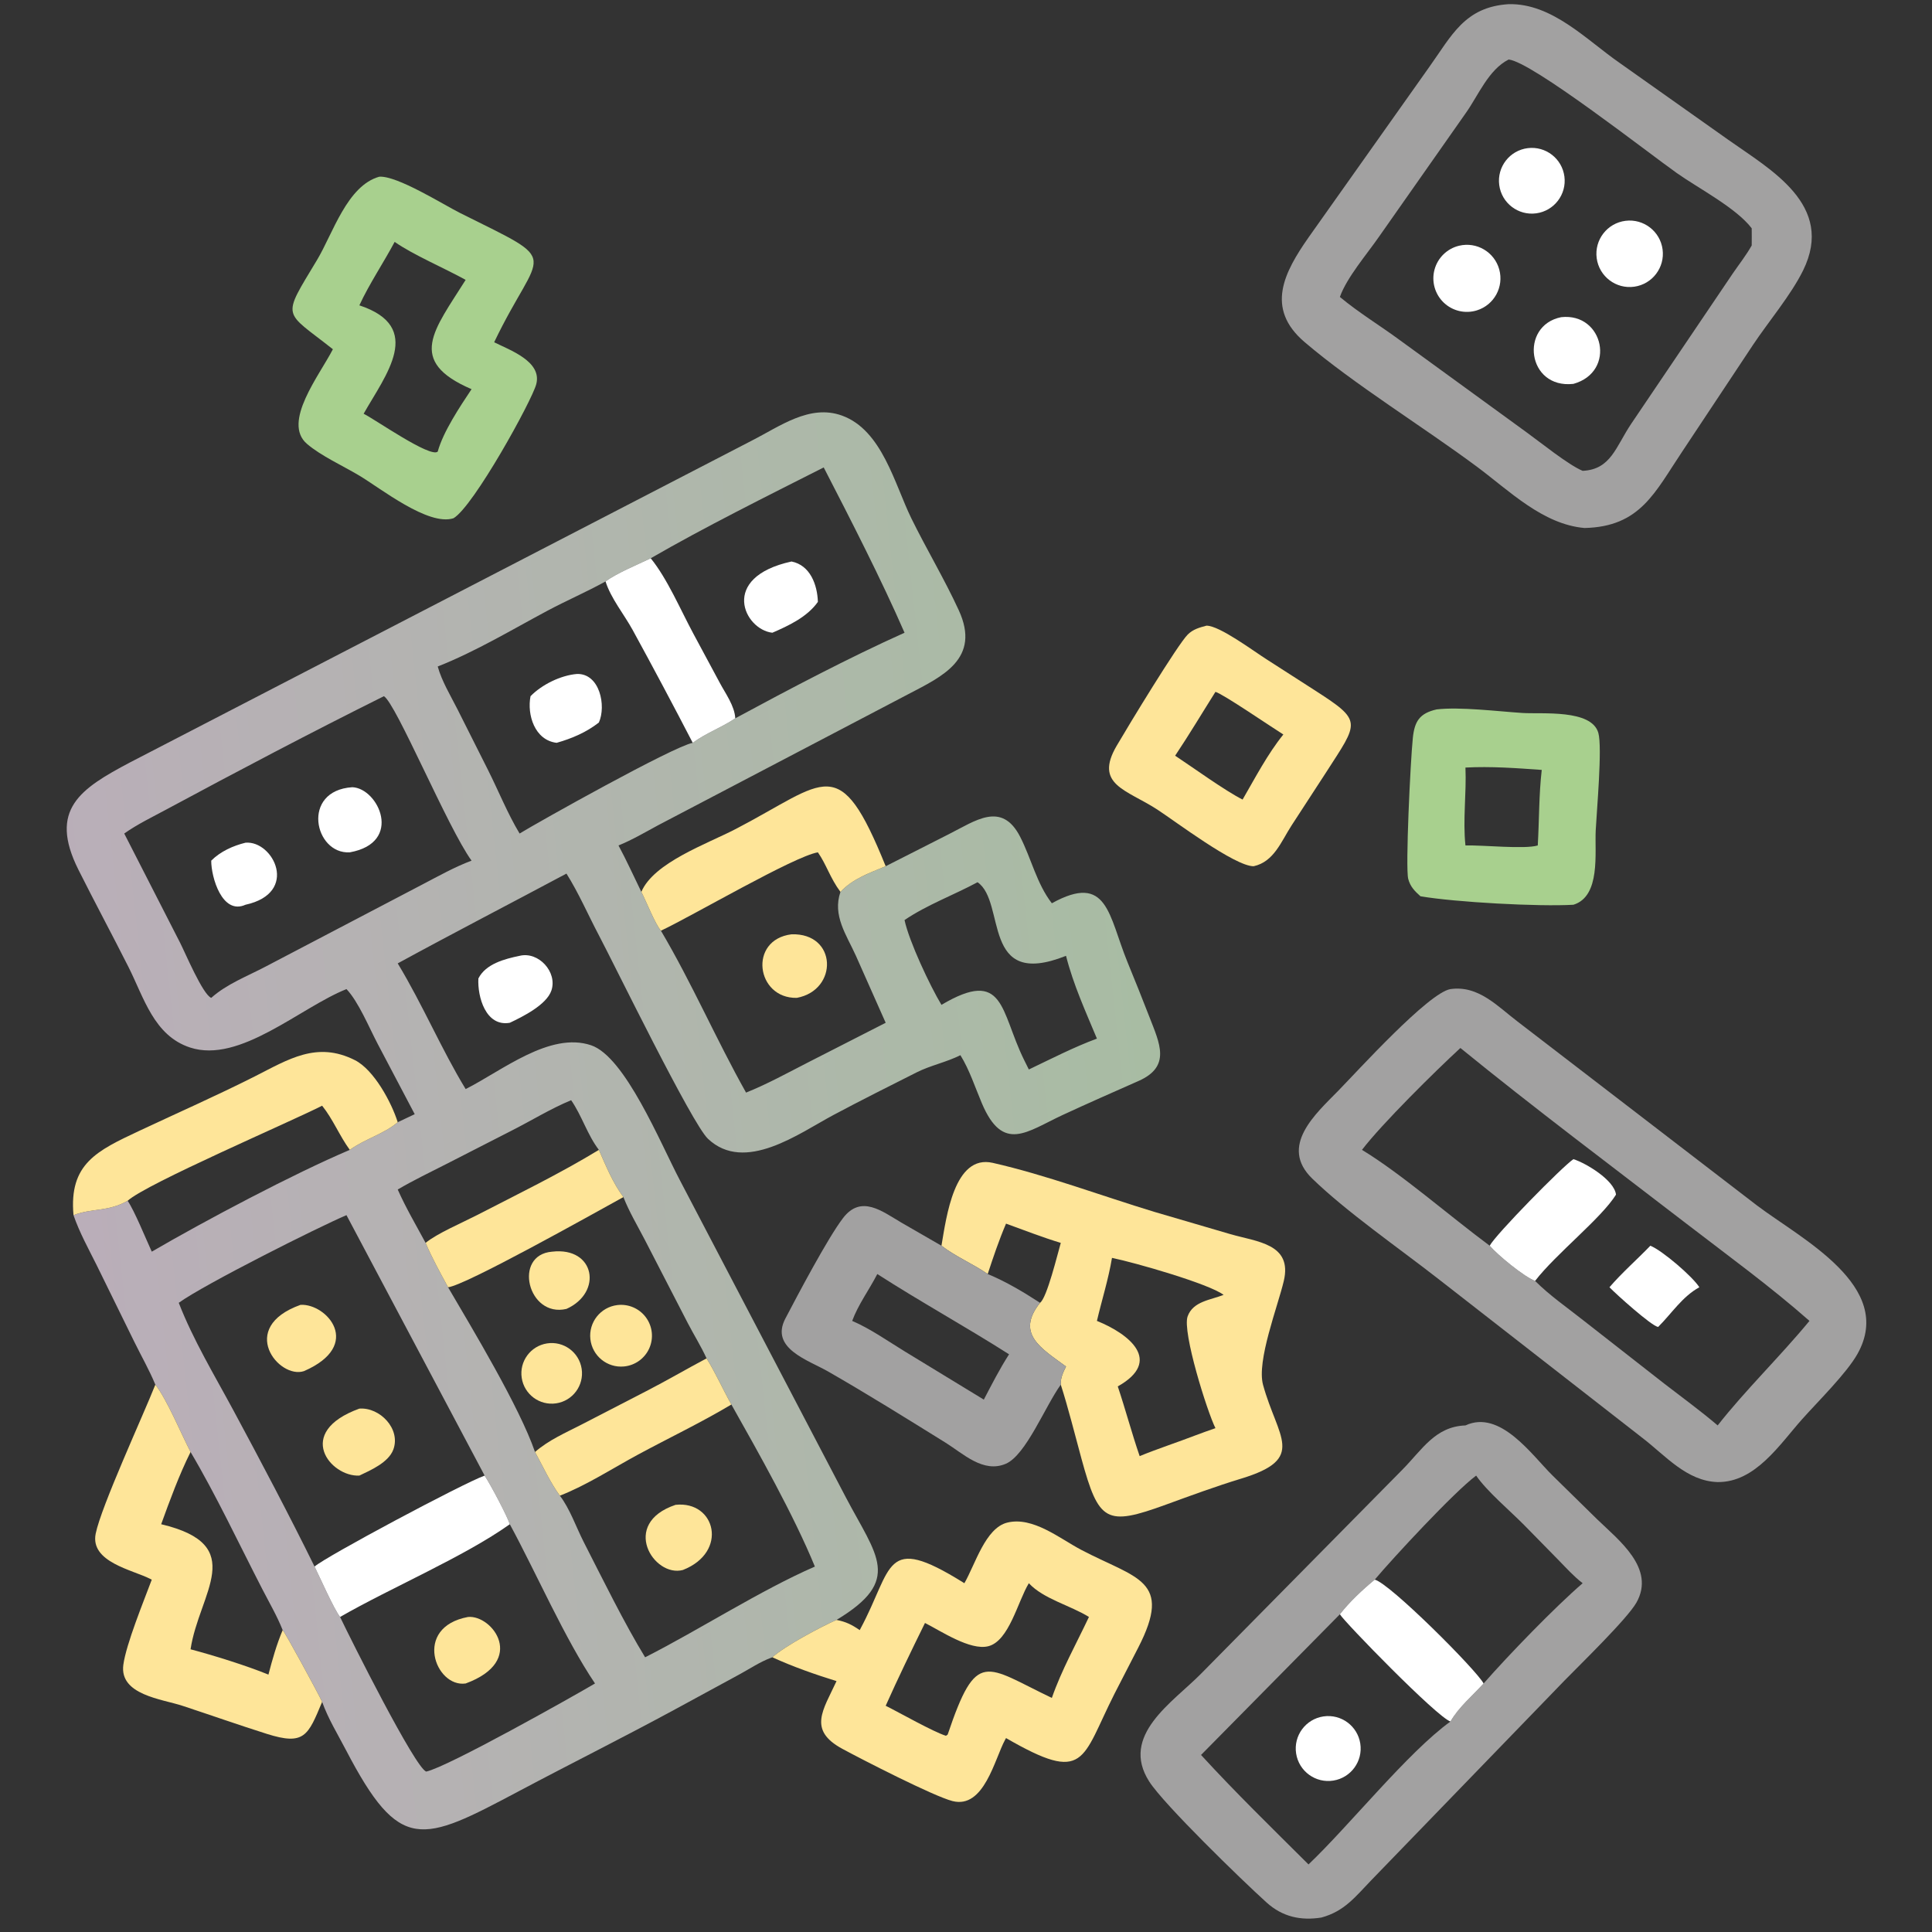 <svg xmlns="http://www.w3.org/2000/svg" xmlns:xlink="http://www.w3.org/1999/xlink" width="1024" height="1024" viewBox="0 0 1024 1024"><rect x="0" y="0" width="1024" height="1024" fill="#333333" stroke="none"/><path fill="#A2A1A1" transform="scale(2 2)" d="M419.899 139.926C408.827 138.949 399.976 130.053 391.439 123.709C377.064 113.028 358.847 101.846 345.718 90.646C335.224 81.695 340.342 72.113 346.832 62.847L378.753 17.776C384.709 9.441 388.141 1.848 399.802 1.102C411.316 0.835 420.355 10.512 429.163 16.633L457.988 37.03C469.105 44.926 486.389 54.288 477.842 71.663C474.622 78.209 468.662 85.236 464.557 91.411L445.798 119.682C438.565 130.468 434.709 139.608 419.899 139.926ZM399.802 15.774C394.45 18.488 391.783 25.27 388.468 29.935L365.476 62.699C362.265 67.343 356.885 73.572 355.083 78.696C360.144 82.922 365.684 86.241 370.966 90.139L404.489 114.519C408.097 117.117 415.641 123.222 419.419 124.776C426.898 124.418 428.174 118.461 432.245 112.367L459.264 72.386C460.904 70 462.807 67.574 464.221 65.051C464.229 63.535 464.251 62.017 464.221 60.501C460.09 55.074 450.091 49.91 444.338 45.841C436.99 40.644 405.874 16.299 399.802 15.774Z"></path><path fill="white" transform="scale(2 2)" d="M407.144 56.531C402.351 57.195 397.935 53.825 397.311 49.027C396.687 44.228 400.093 39.841 404.897 39.257C409.644 38.681 413.968 42.038 414.585 46.78C415.201 51.522 411.88 55.874 407.144 56.531Z"></path><path fill="#A8D08E" transform="scale(2 2)" d="M88.216 92.55C75.047 82.118 74.516 84.715 84.016 68.898C88.215 61.906 91.966 49.233 100.513 46.828C105.272 46.508 117.422 54.192 121.951 56.456C149.577 70.266 143.192 65.17 130.958 90.7C135.084 92.779 143.672 95.754 142.121 101.788C141.007 106.125 125.484 134.261 120.177 137.342C113.496 139.498 100.814 129.367 95.138 125.99C90.824 123.423 85.067 120.809 81.356 117.635C74.684 111.932 84.721 99.391 88.216 92.55ZM104.588 64.102C101.604 69.699 97.882 75.186 95.235 80.919C112.59 86.653 102.176 99.385 96.367 109.647C99.282 111.055 114.03 121.424 116.001 119.684C117.456 114.389 121.871 107.784 124.967 103.136C107.583 95.673 115.061 87.47 123.404 74.168C117.854 71.095 109.372 67.472 104.588 64.102Z"></path><path fill="white" transform="scale(2 2)" d="M433.106 75.978C428.261 76.664 423.785 73.269 423.14 68.417C422.496 63.566 425.93 59.119 430.787 58.517C435.585 57.922 439.965 61.306 440.602 66.098C441.238 70.89 437.893 75.3 433.106 75.978Z"></path><path fill="white" transform="scale(2 2)" d="M391.395 82.25C388.295 83.219 384.913 82.419 382.575 80.164C380.236 77.91 379.314 74.559 380.169 71.426C381.024 68.292 383.52 65.874 386.679 65.12C391.339 64.007 396.043 66.787 397.315 71.406C398.586 76.026 395.968 80.822 391.395 82.25Z"></path><path fill="white" transform="scale(2 2)" d="M416.972 101.729C404.662 103.114 402.627 86.273 413.729 84.054C425.014 82.8 428.421 98.534 416.972 101.729Z"></path><defs><linearGradient id="gradient_0" gradientUnits="userSpaceOnUse" x1="307.351" y1="281.505" x2="19.183" y2="312.612"><stop offset="0" stop-color="#A8BCA3"></stop><stop offset="1" stop-color="#BAAEB9"></stop></linearGradient></defs><path fill="url(#gradient_0)" transform="scale(2 2)" d="M222.728 236.36C226.072 232.813 230.341 231.395 234.715 229.56L251.442 221.068C258.452 217.559 265.45 212.207 270.352 221.758C273.314 227.531 274.733 234.183 278.75 239.375C293.592 231.171 293.745 242.619 298.797 254.973C300.778 259.817 302.731 264.649 304.618 269.531C307.325 276.528 310.401 282.629 301.747 286.458C295.005 289.441 288.265 292.402 281.577 295.503C272.141 299.878 265.816 305.61 260.207 292.389C258.42 288.175 256.932 283.524 254.518 279.637C250.747 281.524 246.625 282.326 242.953 284.173C235.58 287.883 228.12 291.622 220.842 295.502C211.773 300.337 197.377 311.023 187.614 301.789C183.344 297.75 162.97 255.929 158.691 247.825C155.862 242.468 153.339 236.613 150.116 231.511C135.223 239.463 120.221 247.223 105.399 255.307C112.02 266.252 117.049 278.199 123.404 288.615C133.026 283.771 145.703 273.332 156.64 277.003C165.651 280.028 174.996 302.912 180.141 312.703L224.14 396.782C232.337 412.403 239.251 418.733 221.688 429.294C217.564 431.088 207.903 436.255 204.684 439.2L204.33 439.328C201.42 440.406 198.702 442.239 195.975 443.721L179.002 452.945C165.275 460.391 151.288 467.362 137.494 474.687C111.657 488.407 105.968 491.163 91.686 463.786C89.488 459.572 86.98 455.504 85.366 451.013C84.333 448.727 75.542 432.573 74.911 431.996C73.449 428.302 71.366 424.728 69.545 421.195C63.484 409.437 57.163 396.011 50.501 384.792C47.975 379.903 44.279 370.921 41.169 366.946C39.553 363.046 37.461 359.391 35.599 355.609L25.646 335.335C23.483 330.993 21.056 326.622 19.479 322.028C24.544 320.1 28.508 321.213 33.823 318.219C35.609 320.795 38.701 328.4 40.22 331.704C54.392 323.455 77.732 311.081 92.699 304.728C96.61 301.873 101.786 300.507 105.399 297.4C106.893 296.675 108.395 295.969 109.902 295.271L100.05 276.56C97.842 272.36 94.971 265.412 91.819 262.119C79.508 267.036 63.532 281.915 50.377 277.605C40.784 274.463 38.146 264.385 34.057 256.283C29.701 247.654 25.119 239.138 20.788 230.499C12.771 214.503 21.332 208.997 34.469 202.041L199.324 116.722C206.621 113.017 214.571 107.036 223.128 110.133C233.78 113.989 237.062 128.295 241.531 137.396C245.545 145.568 250.276 153.437 254.081 161.711C260.015 174.617 249.664 179.269 240.711 183.96L174.418 218.694C170.958 220.561 167.557 222.572 163.912 224.058C166.073 228.061 167.962 232.272 169.964 236.36C171.249 238.862 173.61 244.862 175.152 246.645C183.356 260.509 189.808 275.489 197.714 289.55C203.391 287.27 208.705 284.326 214.143 281.548L234.715 271.047L226.807 253.253C224.314 247.727 220.569 242.622 222.728 236.36ZM172.449 147.95C168.958 149.635 163.504 151.857 160.474 154.085C155.453 156.867 150.149 159.139 145.088 161.843C135.636 166.893 125.993 172.694 116.001 176.628C117.07 180.521 119.444 184.412 121.26 188.011L129.316 204.03C132.095 209.561 134.514 215.606 137.698 220.893C142.656 217.853 178.344 197.854 183.584 196.855C187.143 194.224 191.252 192.811 194.852 190.36C209.224 182.601 224.971 174.3 239.712 167.681C233.61 153.662 225.394 137.636 218.292 123.874C203.48 131.366 186.586 139.768 172.449 147.95ZM158.708 304.728C155.657 300.738 154.235 295.724 151.36 291.564C145.881 293.834 140.705 297.049 135.405 299.722L118.358 308.439C114.02 310.649 109.598 312.768 105.399 315.233C107.547 320.077 110.278 324.717 112.792 329.379C114.474 333.383 116.674 337.314 118.741 341.136C125.149 352.09 137.692 372.888 141.783 384.792C143.859 388.58 145.821 392.898 148.371 396.371C151.039 399.852 152.679 404.711 154.687 408.638C159.485 418.022 165.537 430.361 170.965 439.2C185.471 431.832 201.503 421.448 215.951 415.158C210.363 401.546 201.045 385.023 193.821 372.21C191.566 368.196 189.667 363.873 187.246 359.981C185.802 356.798 183.858 353.71 182.247 350.594L170.856 328.512C168.931 324.803 166.732 321.135 165.209 317.241C162.43 313.507 160.571 308.975 158.708 304.728ZM128.434 391.046L91.819 322.028C84.35 325.194 54.11 340.378 47.371 345.257C51.208 355.13 56.834 364.436 61.85 373.752C68.979 386.99 76.744 401.697 83.361 415.158C84.719 417.894 88.487 426.432 90.124 428.513C93.156 434.862 109.957 468.375 112.942 469.489C118.577 468.322 152.22 449.371 157.682 446.14C149.67 434.261 142.107 416.843 135.104 403.937C134.408 401.699 129.949 393.341 128.434 391.046ZM101.736 184.5C82.346 194.152 63.06 204.312 43.978 214.578C40.269 216.574 36.364 218.458 32.923 220.893L47.69 249.765C48.995 252.285 53.734 263.588 55.979 264.445C60.093 260.759 65.603 258.681 70.468 256.114L111.995 234.365C116.26 232.147 120.457 229.768 124.967 228.079C118.671 219.413 104.941 186.347 101.736 184.5ZM259.061 233.799C252.786 237.181 245.568 239.832 239.712 243.827C240.907 249.46 246.464 261.27 249.495 266.295C266.306 256.354 265.043 267.978 271.362 280.822L272.654 283.426C278.573 280.603 284.544 277.517 290.695 275.243C287.669 267.976 284.451 260.965 282.507 253.306C259.87 262.309 266.736 239.083 259.061 233.799Z"></path><path fill="white" transform="scale(2 2)" d="M160.474 154.085C163.504 151.857 168.958 149.635 172.449 147.95C176.881 153.409 180.372 161.668 183.772 167.976L190.746 180.95C192.233 183.752 194.7 187.092 194.852 190.36C191.252 192.811 187.143 194.224 183.584 196.855C178.511 187.056 172.952 176.619 167.659 166.95C165.389 162.805 161.887 158.576 160.474 154.085Z"></path><path fill="white" transform="scale(2 2)" d="M204.684 167.681C197.231 166.855 190.507 153.007 209.76 148.803C214.731 149.788 216.603 154.993 216.748 159.503C213.933 163.499 209.037 165.797 204.684 167.681Z"></path><path fill="#FEE599" transform="scale(2 2)" d="M332.228 229.56C327.266 229.606 311.319 217.541 306.67 214.524C298.533 209.244 289.897 207.97 295.92 197.655C299.13 192.157 312.108 170.802 314.75 168.174C316.179 166.752 317.839 166.315 319.719 165.808C323.198 165.78 332.295 172.618 335.818 174.833L348.126 182.739C361.292 191.194 360.134 191.127 351.339 204.827L342.257 218.789C339.521 223.015 337.607 228.381 332.228 229.56ZM322.105 183.353C318.544 188.999 315.14 194.715 311.424 200.267C315.969 203.266 324.689 209.583 329.301 211.892C332.658 206.108 335.899 199.856 340.099 194.649C337.208 192.859 323.961 183.797 322.105 183.353Z"></path><path fill="white" transform="scale(2 2)" d="M140.594 184.5C143.59 181.426 148.594 178.97 152.888 178.609C158.945 178.425 160.7 187.06 158.708 191.473C155.405 194.07 151.53 195.717 147.514 196.855C141.685 196.159 139.636 189.409 140.594 184.5Z"></path><path fill="#A8D08E" transform="scale(2 2)" d="M376.437 237.521C374.92 236.165 373.729 234.968 373.194 232.916C372.428 229.974 373.767 201.863 374.412 195.593C374.863 191.211 376.154 189.036 380.731 188C386.897 187.274 396.937 188.521 403.46 188.946C408.618 189.281 421.736 187.892 423.57 194.2C424.675 198.004 423.125 215.096 422.878 220.103C422.591 225.947 424.246 237.537 416.972 239.768C407.85 240.314 385.648 239.105 376.437 237.521ZM388.359 203.411C388.654 210.282 387.635 217.219 388.359 224.058C392.937 223.912 403.98 225.111 407.525 224.058C407.911 217.423 407.812 210.627 408.578 204.036C401.888 203.557 395.059 203.05 388.359 203.411Z"></path><path fill="#FEE599" transform="scale(2 2)" d="M234.715 229.56C230.341 231.395 226.072 232.813 222.728 236.36C219.984 232.683 219.001 229.093 216.748 225.878C210.496 226.894 183.474 242.735 175.152 246.645C173.61 244.862 171.249 238.862 169.964 236.36C173.237 228.588 187.409 223.627 194.973 219.694C219.05 207.175 222.33 198.897 234.715 229.56Z"></path><path fill="white" transform="scale(2 2)" d="M92.699 225.878C83.29 226.437 79.693 209.508 93.361 208.62C100.274 208.873 106.975 223.303 92.699 225.878Z"></path><path fill="white" transform="scale(2 2)" d="M55.979 228.079C58.435 225.63 61.727 224.15 65.055 223.325C72.429 222.689 79.423 236.626 65.055 239.768C58.865 242.559 55.955 232.443 55.979 228.079Z"></path><path fill="#FEE599" transform="scale(2 2)" d="M211.161 264.445C200.351 264.663 198.26 249.032 209.76 247.6C221.887 247.207 222.21 262.397 211.161 264.445Z"></path><path fill="white" transform="scale(2 2)" d="M126.779 259.301C128.726 255.427 133.747 254.121 137.698 253.306C142.683 252.064 147.778 257.588 146.127 262.492C144.844 266.302 138.468 269.459 135.104 271.047C128.737 272.166 126.504 264.15 126.779 259.301Z"></path><path fill="#A2A1A1" transform="scale(2 2)" d="M455.202 392.765C446.999 392.523 441.359 385.747 435.291 381.092L381.239 338.976C370.72 330.763 356.848 321.164 347.756 312.337C338.905 303.745 348.653 295.189 354.623 289.091C359.659 283.946 378.574 263.062 384.39 262.119C391.787 261.07 396.815 266.645 402.194 270.738L465.609 319.454C477.31 328.3 502.296 340.854 492.261 358.784C489.396 363.904 481.847 371.323 477.582 376.105C471.638 382.77 465.208 392.861 455.202 392.765ZM360.935 304.728C371.355 311.024 384.307 322.38 394.789 330.129C396.852 332.569 403.901 338.356 406.812 339.453C410.735 343.365 415.297 346.499 419.627 349.93L441.031 366.667C445.769 370.323 450.643 373.874 455.202 377.751C462.375 368.578 471.85 359.377 479.526 350.051C469.183 340.933 457.949 332.774 447.029 324.37C427.173 309.091 406.338 293.467 387.02 277.728C380.356 283.863 366.274 297.766 360.935 304.728Z"></path><path fill="#FEE599" transform="scale(2 2)" d="M19.479 322.028C18.244 308.399 25.688 304.959 36.913 299.685C47.105 294.896 57.438 290.348 67.492 285.272C76.406 280.772 83.936 275.846 94.055 280.953C99.1 283.499 103.762 292.149 105.399 297.4C101.786 300.507 96.61 301.873 92.699 304.728C89.964 300.996 88.265 296.632 85.366 293.021C77.221 297.199 38.752 313.703 33.823 318.219C28.508 321.213 24.544 320.1 19.479 322.028Z"></path><path fill="#FEE599" transform="scale(2 2)" d="M158.708 304.728C160.571 308.975 162.43 313.507 165.209 317.241C156.891 321.828 123.277 340.678 118.741 341.136C116.674 337.314 114.474 333.383 112.792 329.379C115.709 326.927 122.66 323.953 126.258 322.096C136.968 316.572 148.465 310.979 158.708 304.728Z"></path><path fill="white" transform="scale(2 2)" d="M394.789 330.129C396.27 327.249 414.063 309.129 416.972 307.189C420.283 308.23 427.811 312.736 428.256 316.592C424.394 322.83 412.369 332.253 406.812 339.453C403.901 338.356 396.852 332.569 394.789 330.129Z"></path><path fill="#FEE599" transform="scale(2 2)" d="M249.495 330.129C250.799 322.541 252.876 305.851 263.075 308.166C277.194 311.37 291.895 316.901 305.879 321.148L326.064 327.06C333.099 329.103 342.554 329.579 340.219 339.468C338.618 346.249 332.985 360.666 334.722 367.003C338.576 381.069 346.364 386.544 328.979 391.833C322.257 393.878 315.582 396.339 308.983 398.745C293.148 404.518 291.192 403.379 286.602 386.577C284.938 380.485 283.038 372.889 281.118 366.946C280.984 365.272 281.765 363.599 282.507 362.148C275.993 357.326 269.057 353.505 275.616 345.257C277.448 344.004 280.274 332.253 281.118 329.379C276.236 327.904 271.41 326.008 266.61 324.274C264.743 328.65 263.235 333.114 261.753 337.633C257.85 334.927 253.217 333.002 249.495 330.129ZM294.686 333.352C293.753 338.989 292.003 344.492 290.695 350.051C299.23 353.5 308.243 360.653 296.221 367.414C298.272 373.535 299.92 379.779 302.02 385.884C306.928 383.88 311.979 382.252 316.923 380.342C318.646 379.71 320.365 379.062 322.105 378.478C319.914 374.093 313.271 352.975 314.73 348.867C316.161 344.836 320.844 344.52 324.267 343.156C320.458 340.239 300.789 334.599 294.686 333.352Z"></path><path fill="#A2A1A1" transform="scale(2 2)" d="M281.118 366.946C277.007 372.625 271.887 385.623 266.556 387.912C260.565 390.483 255.247 385.219 250.565 382.314C240.293 375.941 229.918 369.458 219.434 363.446C214.228 360.46 203.98 357.346 208.126 349.433C211.38 343.222 219.317 328.163 223.401 322.814C228.237 316.479 233.814 321.055 238.959 324.053L249.495 330.129C253.217 333.002 257.85 334.927 261.753 337.633C266.555 339.614 271.268 342.422 275.616 345.257C269.057 353.505 275.993 357.326 282.507 362.148C281.765 363.599 280.984 365.272 281.118 366.946ZM232.496 337.633C230.366 341.773 227.449 345.687 225.836 350.051C230.662 352.125 235.231 355.366 239.712 358.106L260.721 370.911C262.841 366.869 264.937 362.743 267.413 358.904C255.914 351.581 243.946 345.005 232.496 337.633Z"></path><path fill="white" transform="scale(2 2)" d="M426.525 341.136C429.881 337.23 433.788 333.837 437.364 330.129C440.543 331.415 448.554 338.291 450.345 341.136C445.785 343.639 443.039 348.064 439.421 351.659C437.657 351.401 428.256 342.952 426.525 341.136Z"></path><path fill="#FEE599" transform="scale(2 2)" d="M150.116 346.874C139.882 349.287 135.841 332.53 146.326 331.704C157.729 330.38 159.776 342.551 150.116 346.874Z"></path><path fill="#FEE599" transform="scale(2 2)" d="M80.56 363.36C73.902 365.589 62.786 351.821 79.646 345.795C86.565 345.402 96.384 356.464 80.56 363.36Z"></path><path fill="#FEE599" transform="scale(2 2)" d="M165.377 362.127C160.921 362.558 156.947 359.328 156.455 354.879C155.964 350.43 159.139 346.411 163.581 345.859C166.509 345.496 169.406 346.736 171.164 349.106C172.921 351.476 173.267 354.608 172.069 357.305C170.871 360.001 168.314 361.843 165.377 362.127Z"></path><path fill="#FEE599" transform="scale(2 2)" d="M147.36 371.905C142.986 372.541 138.92 369.523 138.261 365.153C137.602 360.782 140.598 356.7 144.965 356.018C149.365 355.331 153.485 358.354 154.149 362.758C154.813 367.162 151.767 371.265 147.36 371.905Z"></path><path fill="#FEE599" transform="scale(2 2)" d="M141.783 384.792C145.497 381.562 149.878 379.717 154.201 377.478L171.241 368.68C176.641 365.907 181.886 362.834 187.246 359.981C189.667 363.873 191.566 368.196 193.821 372.21C185.797 377.001 177.344 381.025 169.123 385.461C162.398 389.091 155.498 393.581 148.371 396.371C145.821 392.898 143.859 388.58 141.783 384.792Z"></path><path fill="#FEE599" transform="scale(2 2)" d="M41.169 366.946C44.279 370.921 47.975 379.903 50.501 384.792C47.448 390.927 45.049 397.499 42.714 403.937C66.075 409.471 52.732 422.145 50.501 437.082C56.502 438.659 65.465 441.455 71.138 443.788C72.177 439.792 73.302 435.808 74.911 431.996C75.542 432.573 84.333 448.727 85.366 451.013C81.634 459.947 80.694 462.654 70.697 459.49C63.211 457.12 55.794 454.505 48.336 452.048C42.897 450.256 31.627 449.168 32.684 441.208C33.411 435.734 38.095 424.317 40.22 418.625L39.809 418.419C35.129 416.022 23.84 413.981 25.358 406.433C26.808 399.229 37.951 375.08 41.169 366.946Z"></path><path fill="#FEE599" transform="scale(2 2)" d="M95.235 391.046C87.602 391.447 77.89 379.596 95.235 373.298C100.667 372.884 106.266 378.684 104.232 384.154C102.97 387.548 98.296 389.596 95.235 391.046Z"></path><path fill="#A2A1A1" transform="scale(2 2)" d="M350.194 508.167C344.741 509.037 339.892 508.002 335.666 504.191C329.064 498.236 308.501 478.254 304.581 472.164C296.673 459.879 310.842 451.116 318.277 443.56L371.64 389.483C376.909 384.152 380.33 378.055 388.359 377.751C397.581 373.464 406.002 385.657 411.387 390.974L423.253 402.619C429.012 408.192 438.775 415.612 433.685 424.682C431.276 428.973 418.675 441.196 414.617 445.355L363.351 498.335C359.12 502.725 356.299 506.496 350.194 508.167ZM364.321 418.625C361.166 421.208 357.58 424.569 355.083 427.801L318.288 465.082C327.406 475.034 337.203 484.566 346.768 494.094C357.687 483.701 373.083 464.374 384.39 456.216C386.532 452.454 390.261 449.342 393.169 446.14C399.947 438.418 412.04 425.939 419.419 419.57C417.068 417.765 415.052 415.511 412.981 413.396L403.885 404.125C400.136 400.336 394.025 395.187 391.193 391.046C385.366 395.38 369.105 412.933 364.321 418.625Z"></path><path fill="white" transform="scale(2 2)" d="M128.434 391.046C129.949 393.341 134.408 401.699 135.104 403.937C123.015 412.55 103.61 420.753 90.124 428.513C88.487 426.432 84.719 417.894 83.361 415.158C86.103 412.634 122.646 393.125 128.434 391.046Z"></path><path fill="#FEE599" transform="scale(2 2)" d="M180.969 416.064C173.225 418.129 164.265 403.754 179.038 398.795C189.645 397.651 193.104 411.32 180.969 416.064Z"></path><path fill="#FEE599" transform="scale(2 2)" d="M204.684 439.2C207.903 436.255 217.564 431.088 221.688 429.294C224.183 429.781 225.751 430.558 227.828 431.996L227.983 431.714C236.797 415.349 234.078 406.223 255.189 419.33L255.569 419.57C258.452 414.589 261.122 404.947 266.931 403.506C273.732 401.82 280.889 407.759 286.552 410.734C301.231 418.445 310.925 418.61 301.622 436.679L295.339 448.892C286.509 466.356 287.849 472.87 266.61 460.606L266.365 461.05C263.581 466.148 260.799 479.444 252.419 477.301C247.435 476.027 228.562 466.35 223.202 463.441C214.026 458.46 218.119 453.221 221.688 445.513C215.992 443.744 210.104 441.683 204.684 439.2ZM272.654 419.57C269.712 424.395 267.417 434.91 261.874 436.276C257.098 437.453 249.361 432.244 245.131 430.102C241.57 437.336 238.006 444.684 234.715 452.044C238.25 453.8 247.41 459.004 250.691 460.002L251.14 459.687C258.856 436.774 261.059 441.531 278.75 449.968C281.348 442.52 285.221 435.634 288.58 428.513C283.662 425.446 276.552 423.759 272.654 419.57Z"></path><path fill="white" transform="scale(2 2)" d="M355.083 427.801C357.58 424.569 361.166 421.208 364.321 418.625C368.25 419.523 391.292 442.581 393.169 446.14C390.261 449.342 386.532 452.454 384.39 456.216C380.82 455.076 356.209 429.767 355.083 427.801Z"></path><path fill="#FEE599" transform="scale(2 2)" d="M123.404 446.14C115.376 447.307 109.338 431.239 124.04 428.513C130.467 427.92 139.717 440.145 123.404 446.14Z"></path><path fill="white" transform="scale(2 2)" d="M353.391 471.866C348.67 472.646 344.22 469.425 343.487 464.697C342.754 459.97 346.019 455.552 350.754 454.866C355.423 454.189 359.765 457.399 360.488 462.061C361.211 466.723 358.045 471.097 353.391 471.866Z"></path></svg>